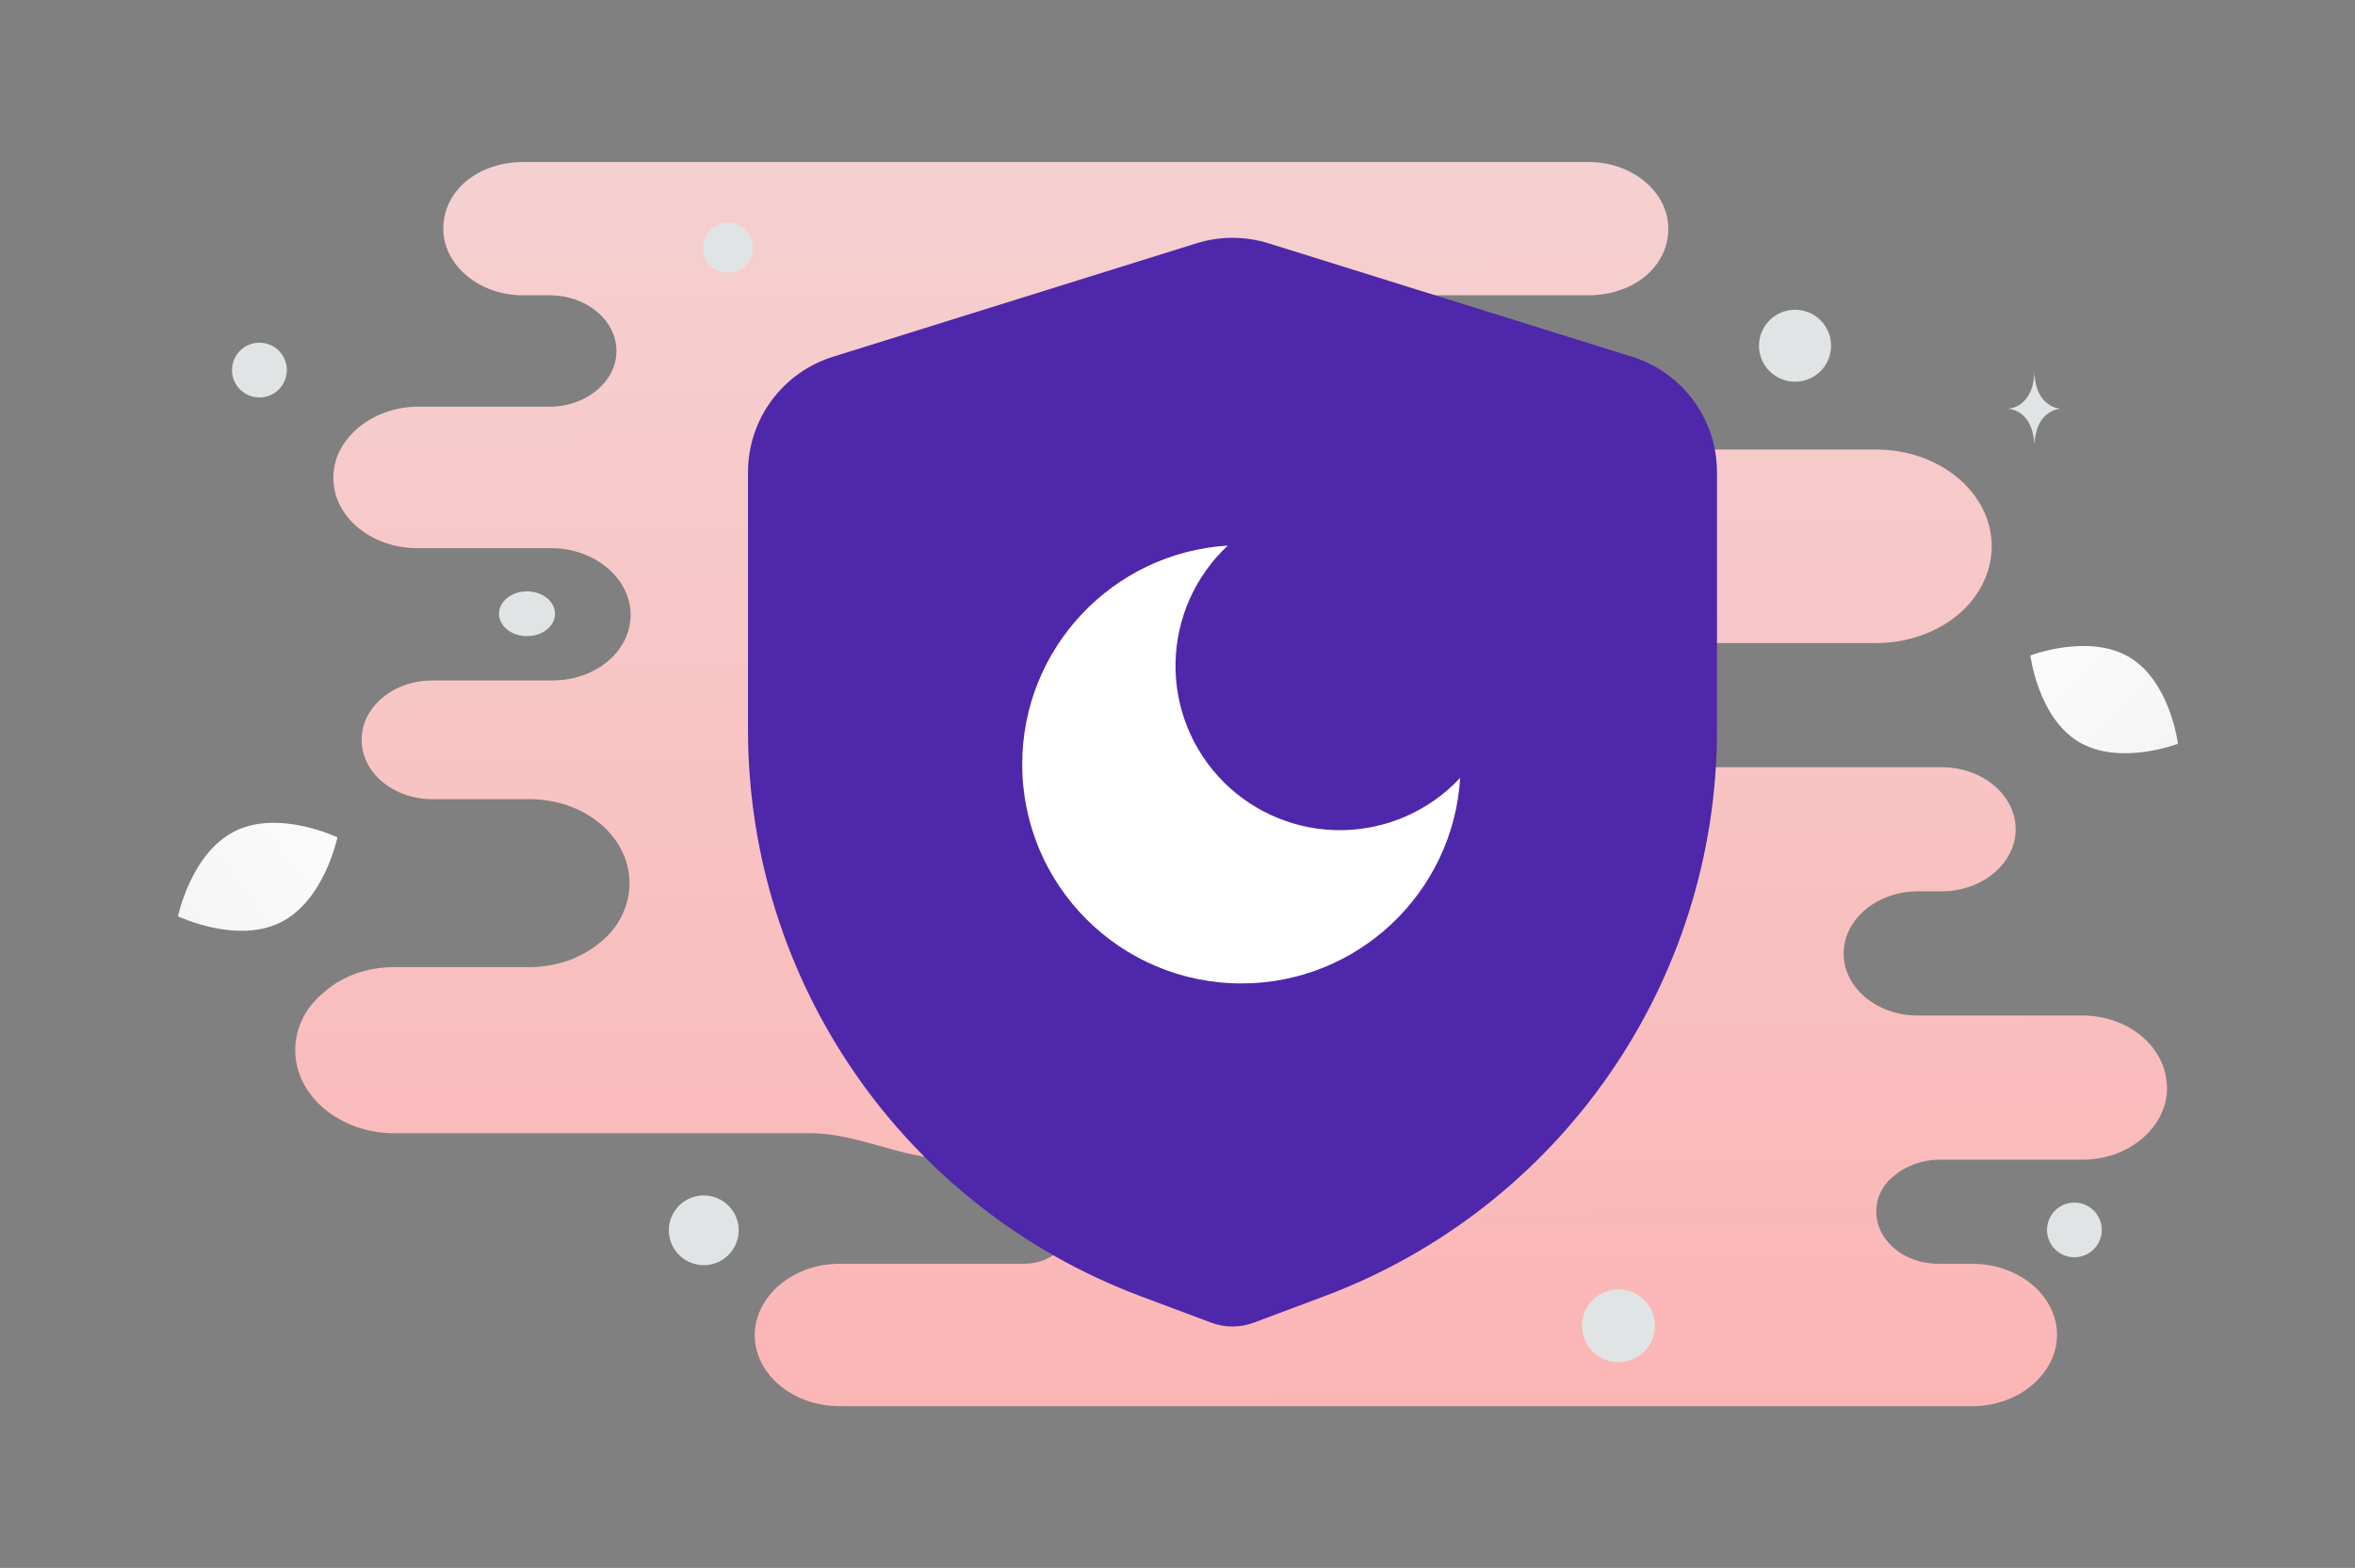 <svg width="479" height="319" viewBox="0 0 479 319" fill="none" xmlns="http://www.w3.org/2000/svg">
<rect x="0" y="0" width="479" height="319" fill="#808080" stroke="none"/>
<g clip-path="url(#clip0_1334_6709)">
<path d="M423.49 206.606H390.047C381.852 206.606 374.987 201.035 374.987 193.978C374.987 190.449 376.759 187.292 379.416 185.063C382.074 182.835 385.839 181.349 390.047 181.349H394.92C399.128 181.349 402.893 179.863 405.551 177.635C408.209 175.406 409.98 172.249 409.98 168.72C409.98 161.849 403.336 156.092 394.92 156.092H292.773C290.105 156.092 288.389 152.815 288.389 150.149C288.389 143.463 281.967 138.078 273.994 138.078H235.982C235.028 138.066 234.117 137.679 233.446 137.002C232.776 136.324 232.4 135.409 232.4 134.456C232.4 133.503 232.776 132.589 233.446 131.911C234.117 131.233 235.028 130.846 235.982 130.835H381.631C388.054 130.835 394.034 128.606 398.242 125.077C402.45 121.549 405.108 116.535 405.108 111.149C405.108 100.192 394.477 91.463 381.631 91.463H306.405C294.602 91.463 282.918 82.363 271.115 82.363H229.115C222.954 82.363 217.96 77.374 217.96 71.22C217.96 65.066 222.954 60.077 229.115 60.077H323.162C327.591 60.077 331.799 58.591 334.678 56.177C337.557 53.763 339.329 50.42 339.329 46.52C339.329 39.091 332.02 32.963 323.162 32.963H106.336C101.907 32.963 97.698 34.448 94.819 36.863C91.94 39.277 90.168 42.62 90.168 46.52C90.168 53.949 97.477 60.077 106.336 60.077H111.873C119.182 60.077 125.383 65.091 125.383 71.406C125.383 74.563 123.833 77.349 121.396 79.392C118.96 81.434 115.638 82.734 111.873 82.734H85.074C80.423 82.734 75.994 84.406 72.893 87.006C69.793 89.606 67.799 93.134 67.799 97.22C67.799 105.206 75.551 111.52 84.853 111.52H112.095C120.953 111.52 128.262 117.649 128.262 125.077C128.262 128.792 126.491 132.135 123.611 134.549C120.732 136.963 116.746 138.449 112.316 138.449H87.954C83.967 138.449 80.423 139.749 77.766 141.977C75.108 144.206 73.557 147.178 73.557 150.52C73.557 157.206 79.98 162.592 87.954 162.592H107.665C118.96 162.592 128.04 170.206 128.04 179.677C128.04 184.32 125.826 188.777 122.061 191.749C118.296 194.906 113.202 196.764 107.665 196.764H80.202C74.665 196.764 69.571 198.621 66.028 201.778C62.262 204.749 60.047 209.021 60.047 213.664C60.047 222.949 69.128 230.564 80.202 230.564H165.003C174.368 230.564 183.568 235.763 192.933 235.763H208.378C214.282 235.763 219.068 240.545 219.068 246.442C219.068 252.34 214.282 257.12 208.378 257.12H170.786C165.913 257.12 161.705 258.792 158.604 261.392C155.504 263.992 153.51 267.707 153.51 271.606C153.51 279.592 161.262 286.092 170.786 286.092H401.121C405.994 286.092 410.202 284.42 413.303 281.821C416.403 279.221 418.396 275.507 418.396 271.606C418.396 263.621 410.645 257.12 401.121 257.12H394.255C387.168 257.12 381.631 252.292 381.631 246.535C381.631 243.564 382.96 240.964 385.397 239.107C387.611 237.249 390.933 235.949 394.477 235.949H423.49C428.363 235.949 432.571 234.278 435.671 231.678C438.772 229.078 440.765 225.363 440.765 221.463C440.765 213.106 433.014 206.606 423.49 206.606Z" fill="url(#paint0_linear_1334_6709)"/>
<path fill-rule="evenodd" clip-rule="evenodd" d="M152.142 148.528V96.07C152.142 85.306 159.145 75.79 169.43 72.58L243.339 49.507C248.124 48.013 253.251 48.013 258.036 49.507L331.945 72.58C342.23 75.79 349.232 85.306 349.232 96.07V148.528C349.232 199.822 317.381 245.736 269.303 263.746L255.013 269.099C252.224 270.143 249.151 270.143 246.362 269.099L232.072 263.746C183.993 245.736 152.142 199.822 152.142 148.528Z" fill="#4F27AA"/>
<g clip-path="url(#clip1_1334_6709)">
<path d="M249.736 111.001C246.451 114.062 243.816 117.754 241.988 121.855C240.16 125.957 239.178 130.385 239.099 134.874C239.019 139.364 239.845 143.824 241.527 147.987C243.209 152.151 245.712 155.933 248.887 159.108C252.062 162.283 255.844 164.786 260.008 166.468C264.171 168.15 268.631 168.976 273.121 168.897C277.61 168.817 282.038 167.835 286.14 166.007C290.241 164.179 293.933 161.545 296.994 158.259C295.576 181.599 276.2 200.083 252.504 200.083C227.877 200.083 207.917 180.123 207.917 155.5C207.917 131.804 226.401 112.428 249.736 111.001Z" fill="white"/>
</g>
<path d="M47.798 169.096C56.748 164.661 68.626 170.364 68.626 170.364C68.626 170.364 65.987 183.254 57.032 187.683C48.082 192.118 36.209 186.421 36.209 186.421C36.209 186.421 38.848 173.531 47.798 169.096Z" fill="url(#paint1_linear_1334_6709)"/>
<path d="M433.149 133.733C424.862 128.772 412.974 133.358 412.974 133.358C412.974 133.358 414.529 145.986 422.82 150.942C431.106 155.903 442.989 151.322 442.989 151.322C442.989 151.322 441.435 138.694 433.149 133.733Z" fill="url(#paint2_linear_1334_6709)"/>
<path d="M148.063 45.339C150.865 45.339 153.137 47.608 153.137 50.407C153.137 53.206 150.865 55.476 148.063 55.476C145.261 55.476 142.99 53.206 142.99 50.407C142.99 47.608 145.261 45.339 148.063 45.339Z" fill="#E1E4E5"/>
<path d="M365.107 63.017C369.155 63.017 372.436 66.295 372.436 70.338C372.436 74.381 369.155 77.659 365.107 77.659C361.059 77.659 357.778 74.381 357.778 70.338C357.778 66.295 361.059 63.017 365.107 63.017Z" fill="#E1E4E5"/>
<path d="M52.766 69.722C55.847 69.722 58.344 72.216 58.344 75.293C58.344 78.371 55.847 80.865 52.766 80.865C49.686 80.865 47.188 78.371 47.188 75.293C47.188 72.216 49.686 69.722 52.766 69.722Z" fill="#E1E4E5"/>
<path d="M416.357 250.228C416.357 247.156 418.851 244.665 421.926 244.665C425.001 244.665 427.495 247.156 427.495 250.228C427.495 253.3 425.001 255.791 421.926 255.791C418.851 255.791 416.357 253.3 416.357 250.228Z" fill="#E1E4E5"/>
<path d="M329.185 262.343C333.276 262.343 336.593 265.656 336.593 269.743C336.593 273.83 333.276 277.144 329.185 277.144C325.094 277.144 321.777 273.83 321.777 269.743C321.777 265.656 325.094 262.343 329.185 262.343Z" fill="#E1E4E5"/>
<path d="M107.194 120.315C110.342 120.315 112.893 122.354 112.893 124.87C112.893 127.385 110.342 129.424 107.194 129.424C104.047 129.424 101.496 127.385 101.496 124.87C101.496 122.354 104.047 120.315 107.194 120.315Z" fill="#E1E4E5"/>
<path d="M136.284 252.144C135.269 248.359 137.517 244.468 141.306 243.454C145.095 242.44 148.99 244.686 150.005 248.471C151.02 252.256 148.772 256.146 144.983 257.161C141.194 258.175 137.299 255.929 136.284 252.144Z" fill="#E1E4E5"/>
<path d="M413.827 90.043H413.75C413.288 83.259 408.425 83.155 408.425 83.155C408.425 83.155 413.787 83.046 413.787 75.208C413.787 83.046 419.15 83.155 419.15 83.155C419.15 83.155 414.289 83.259 413.827 90.043Z" fill="#E1E4E5"/>
</g>
<defs>
<linearGradient id="paint0_linear_1334_6709" x1="258.524" y1="428.011" x2="253.334" y2="-242.45" gradientUnits="userSpaceOnUse">
<stop stop-color="#FFA6A6"/>
<stop offset="1" stop-color="#EEEEEE"/>
</linearGradient>
<linearGradient id="paint1_linear_1334_6709" x1="82.166" y1="155.263" x2="8.408" y2="213.666" gradientUnits="userSpaceOnUse">
<stop stop-color="white"/>
<stop offset="1" stop-color="#EEEEEE"/>
</linearGradient>
<linearGradient id="paint2_linear_1334_6709" x1="401.083" y1="117.764" x2="467.693" y2="179.718" gradientUnits="userSpaceOnUse">
<stop stop-color="white"/>
<stop offset="1" stop-color="#EEEEEE"/>
</linearGradient>
<clipPath id="clip0_1334_6709">
<rect width="479" height="319" fill="white"/>
</clipPath>
<clipPath id="clip1_1334_6709">
<rect width="107" height="107" fill="white" transform="translate(199 102)"/>
</clipPath>
</defs>
</svg>
